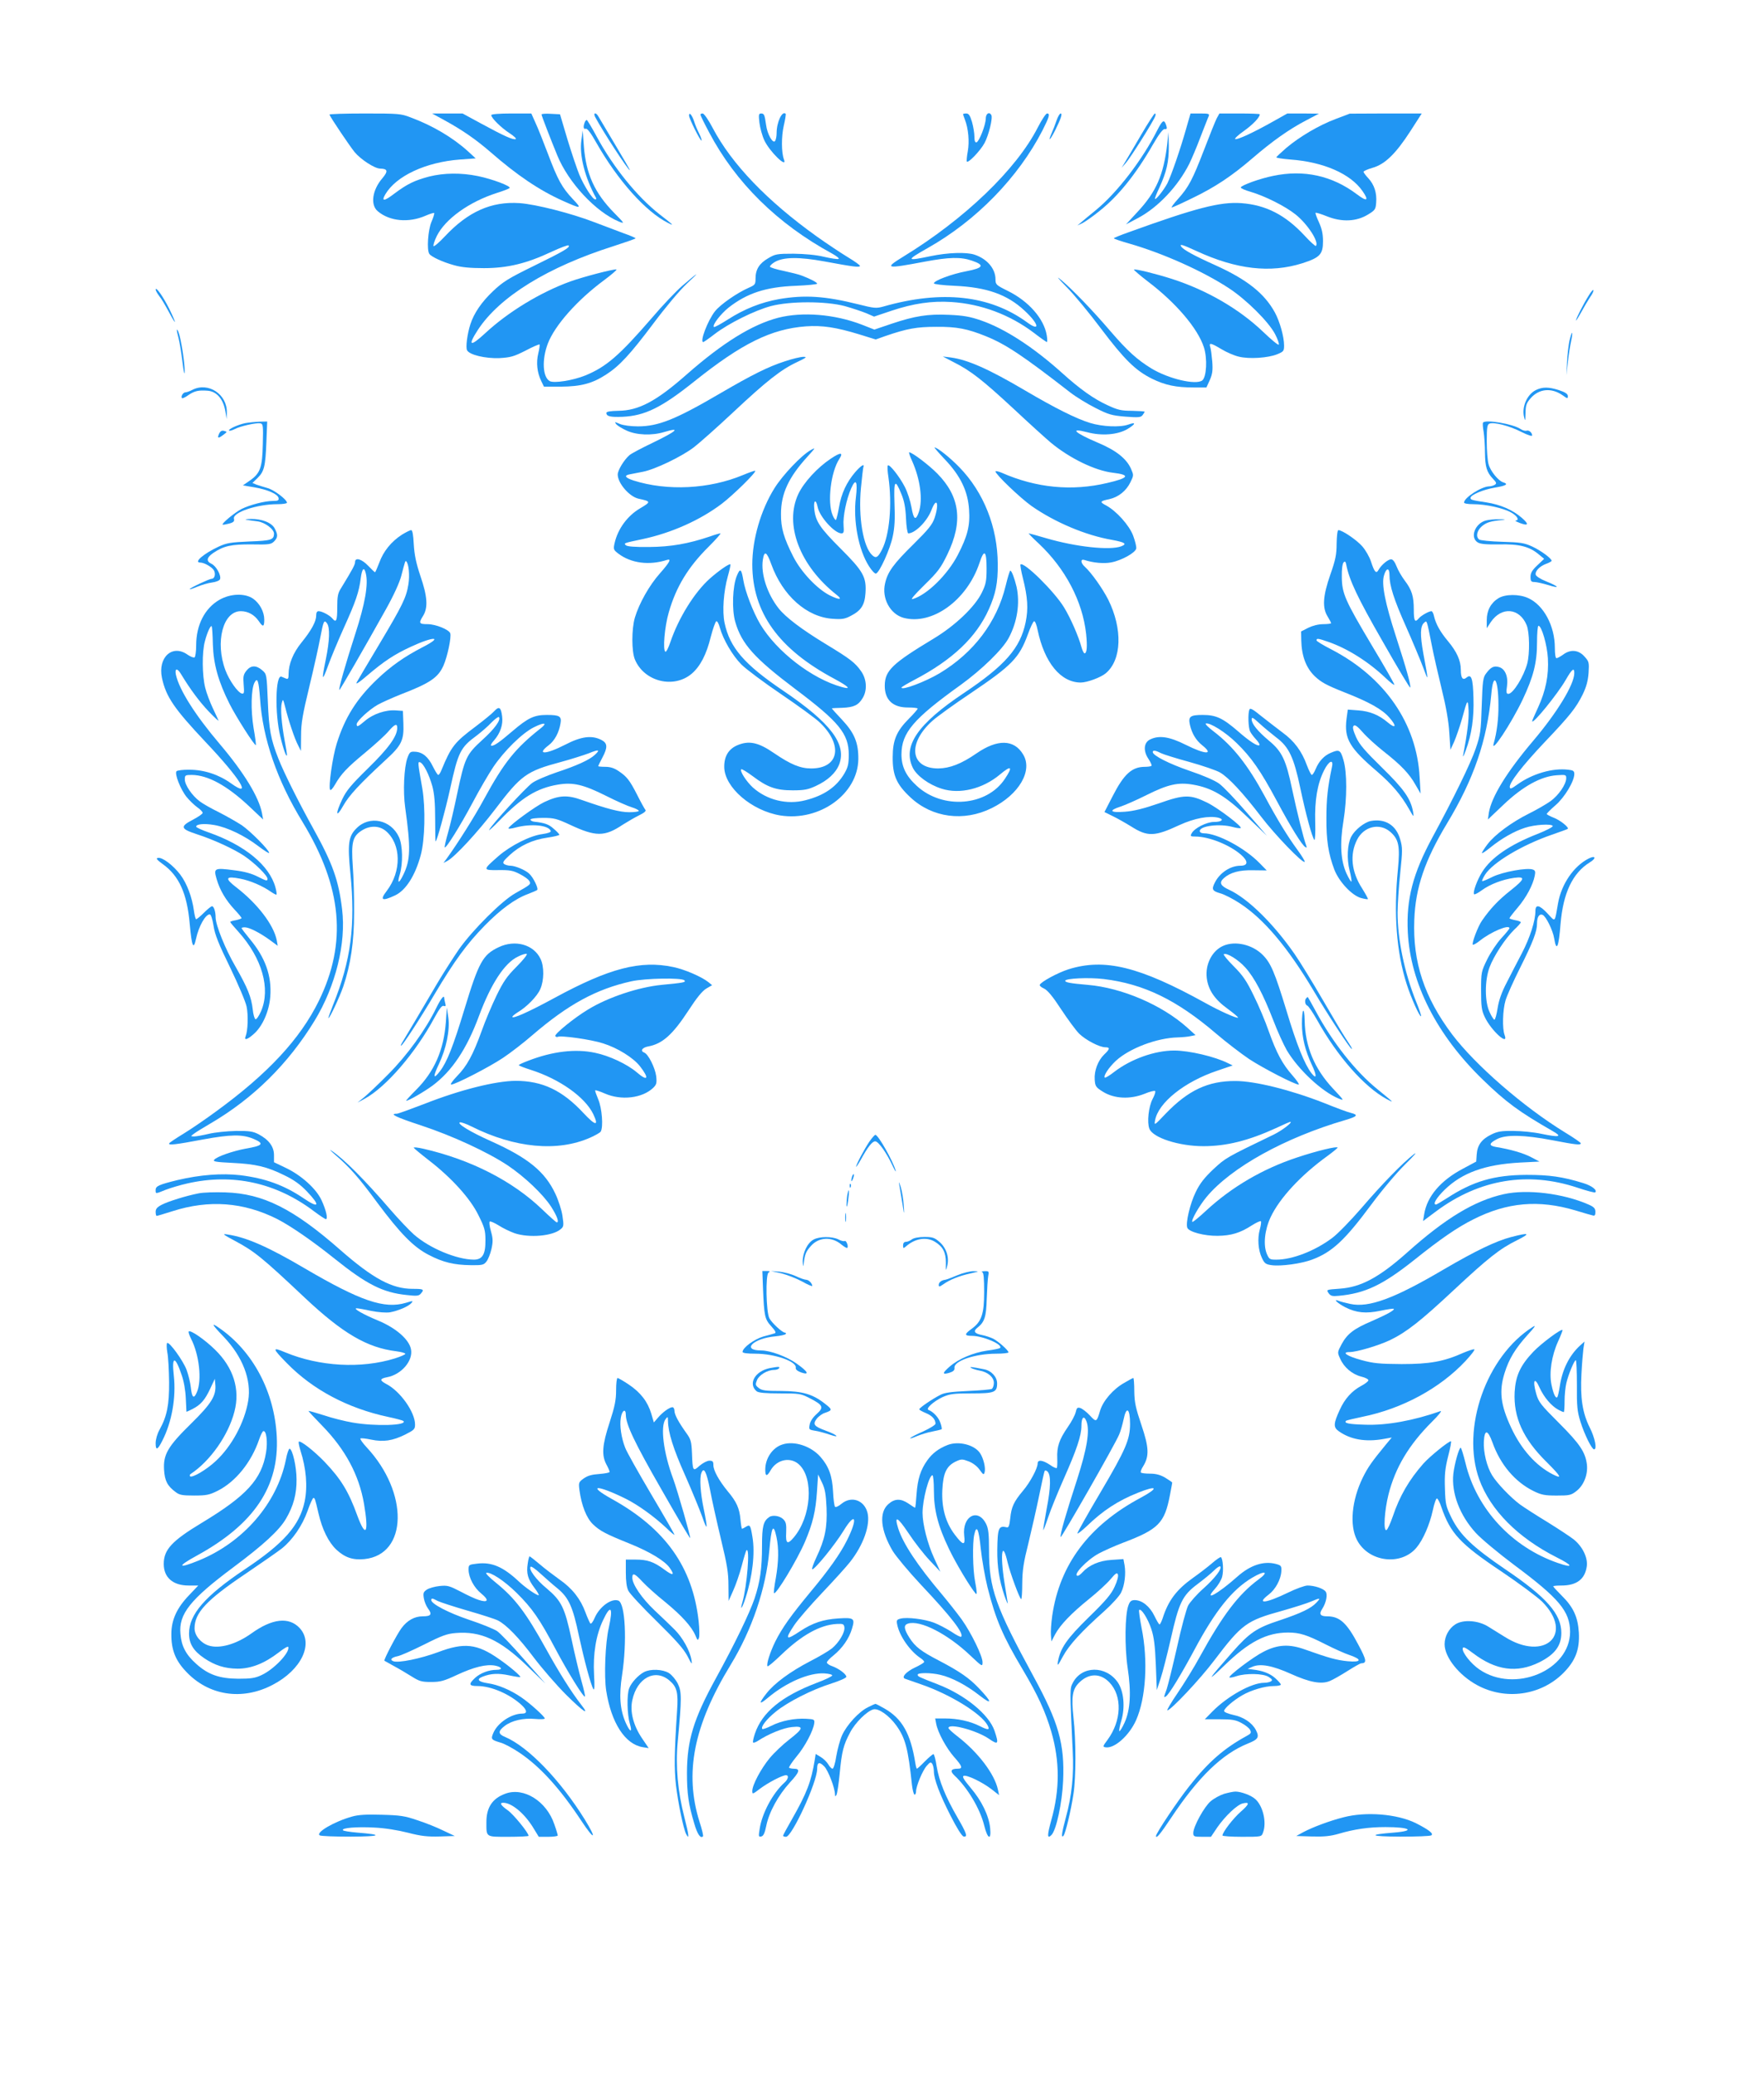 <?xml version="1.0" standalone="no"?>
<!DOCTYPE svg PUBLIC "-//W3C//DTD SVG 20010904//EN"
 "http://www.w3.org/TR/2001/REC-SVG-20010904/DTD/svg10.dtd">
<svg version="1.0" xmlns="http://www.w3.org/2000/svg"
 width="1088pt" height="1280pt" viewBox="0 0 1088 1280"
 preserveAspectRatio="xMidYMid meet">
<g transform="translate(0,1280) scale(0.1,-0.1)"
fill="#2196f3" stroke="none">
<path d="M2032 12093 c9 -22 125 -194 155 -231 37 -45 124 -102 158 -102 47
-1 50 -16 13 -60 -62 -72 -75 -164 -28 -203 73 -62 190 -73 294 -28 27 12 51
19 54 17 2 -3 -5 -28 -17 -55 -21 -50 -30 -172 -13 -197 12 -18 83 -51 153
-70 45 -13 100 -18 184 -18 146 0 264 29 417 101 54 25 101 43 105 39 12 -11
-28 -35 -214 -126 -157 -77 -191 -98 -252 -156 -70 -66 -118 -136 -140 -205
-19 -59 -30 -143 -20 -160 15 -28 112 -51 198 -48 69 4 89 9 162 46 45 24 85
41 87 38 2 -2 -1 -27 -8 -55 -14 -57 -7 -118 18 -170 l17 -35 105 0 c123 1
193 19 279 75 82 53 147 123 292 316 74 99 161 203 206 245 86 80 75 75 -29
-14 -36 -31 -122 -121 -189 -200 -200 -231 -280 -300 -409 -353 -77 -31 -192
-49 -219 -35 -44 24 -50 132 -12 232 43 112 181 268 346 390 47 35 82 65 77
67 -14 4 -200 -44 -284 -74 -185 -67 -384 -188 -526 -320 -93 -86 -109 -78
-44 22 134 204 430 387 837 516 74 24 135 45 135 48 0 3 -33 17 -73 31 -39 15
-121 46 -180 68 -142 55 -362 111 -462 118 -175 12 -319 -53 -462 -206 -34
-36 -65 -63 -69 -59 -3 4 5 32 20 62 52 105 199 211 371 266 39 12 74 26 78
30 12 11 -107 56 -196 74 -102 21 -208 20 -300 -3 -90 -24 -134 -45 -213 -104
-65 -50 -84 -51 -57 -5 67 113 249 198 460 214 l97 7 -49 45 c-93 84 -218 158
-353 208 -59 23 -75 24 -283 24 -121 0 -219 -3 -217 -7z"/>
<path d="M2740 12059 c110 -60 195 -119 284 -196 166 -145 303 -237 448 -302
114 -51 119 -50 62 10 -68 72 -94 120 -154 279 -28 74 -62 160 -77 192 l-26
58 -123 0 c-73 0 -124 -4 -124 -10 0 -18 61 -78 112 -111 28 -18 45 -35 39
-37 -17 -6 -72 19 -212 95 l-116 63 -94 0 -94 0 75 -41z"/>
<path d="M3340 12094 c0 -7 53 -145 97 -252 69 -169 238 -350 381 -409 36 -14
35 -12 -30 54 -121 123 -174 241 -187 413 l-7 95 -8 -59 c-14 -93 22 -234 91
-358 2 -5 0 -8 -6 -8 -16 0 -70 85 -98 153 -14 34 -47 132 -73 217 l-46 155
-57 3 c-31 2 -57 0 -57 -4z"/>
<path d="M3671 12078 c48 -90 203 -328 214 -328 2 0 -39 71 -91 158 -51 86
-98 165 -104 175 -15 26 -33 22 -19 -5z"/>
<path d="M4250 12087 c0 -19 71 -160 77 -154 2 3 -4 22 -15 44 -11 21 -25 55
-31 75 -13 39 -31 60 -31 35z"/>
<path d="M4320 12093 c0 -5 24 -54 54 -110 163 -309 420 -563 758 -747 29 -16
47 -31 40 -33 -7 -3 -47 3 -90 13 -49 12 -118 18 -187 19 -103 0 -113 -2 -157
-28 -55 -32 -78 -69 -78 -125 0 -36 -3 -40 -42 -57 -71 -31 -175 -103 -208
-145 -45 -57 -96 -191 -72 -190 4 1 36 23 72 51 84 64 244 144 345 171 118 31
337 31 455 0 46 -13 106 -33 133 -44 l48 -21 107 36 c135 45 248 62 371 54
183 -12 360 -78 509 -191 40 -31 76 -56 79 -56 3 0 3 19 -1 42 -17 102 -111
210 -241 274 -71 35 -75 39 -75 71 0 65 -51 126 -129 152 -51 17 -165 13 -271
-9 -152 -32 -154 -27 -18 50 301 170 559 436 708 726 42 83 48 104 28 104 -7
0 -33 -39 -57 -86 -132 -259 -451 -565 -828 -796 -122 -75 -112 -78 131 -32
150 28 222 30 291 6 80 -27 71 -45 -34 -65 -91 -17 -201 -58 -201 -75 0 -5 57
-12 128 -15 198 -9 324 -53 431 -153 90 -83 99 -134 14 -71 -229 166 -524 199
-885 96 -43 -12 -56 -11 -155 14 -204 51 -330 59 -488 32 -111 -20 -213 -60
-316 -126 -44 -28 -82 -49 -86 -46 -11 12 41 79 90 119 115 90 231 128 415
135 72 3 132 9 132 13 0 8 -40 29 -95 50 -17 7 -67 19 -112 29 -45 9 -83 21
-84 26 -1 6 13 19 30 29 54 31 150 32 308 3 177 -33 212 -37 217 -28 3 4 -31
28 -74 54 -43 26 -130 84 -192 128 -306 219 -525 447 -642 669 -26 50 -54 90
-62 90 -8 0 -14 -3 -14 -7z"/>
<path d="M4684 12043 c4 -32 17 -80 30 -108 32 -70 145 -179 121 -118 -16 43
-16 141 -1 207 9 38 14 71 12 74 -22 21 -56 -52 -56 -119 0 -19 -4 -40 -9 -48
-13 -21 -49 41 -56 99 -9 63 -12 70 -31 70 -14 0 -16 -8 -10 -57z"/>
<path d="M5940 12096 c0 -3 5 -17 11 -33 22 -56 29 -137 18 -197 -6 -32 -8
-60 -6 -63 10 -10 84 68 109 114 26 48 53 157 42 174 -13 22 -34 8 -34 -23 -1
-40 -40 -140 -57 -146 -9 -2 -13 9 -13 35 0 22 -7 63 -15 91 -12 40 -20 52
-35 52 -11 0 -20 -2 -20 -4z"/>
<path d="M6517 12058 c-8 -24 -22 -60 -31 -80 -25 -58 -10 -45 23 20 35 71 45
102 33 102 -6 0 -17 -19 -25 -42z"/>
<path d="M7038 11968 c-43 -73 -87 -149 -99 -168 l-21 -35 26 30 c28 31 170
256 181 288 4 9 3 17 -2 17 -4 0 -43 -60 -85 -132z"/>
<path d="M7315 12003 c-35 -124 -91 -286 -115 -334 -21 -40 -70 -102 -76 -96
-3 2 10 34 27 70 44 96 59 160 58 257 l-2 85 -8 -75 c-22 -188 -68 -294 -182
-416 l-72 -78 72 38 c125 66 247 195 318 335 14 29 46 103 69 165 24 61 46
119 51 129 6 15 1 17 -53 17 l-59 0 -28 -97z"/>
<path d="M7504 12069 c-9 -18 -44 -105 -78 -194 -71 -184 -95 -230 -161 -303
-26 -29 -43 -52 -38 -52 4 0 60 25 123 56 142 68 246 137 375 248 122 105 225
178 330 233 l80 42 -98 1 -97 0 -89 -50 c-117 -66 -218 -113 -232 -108 -7 2
17 25 53 50 56 40 98 84 98 103 0 3 -56 5 -125 5 l-124 0 -17 -31z"/>
<path d="M8238 12066 c-104 -39 -222 -109 -304 -178 -32 -28 -60 -54 -62 -58
-1 -4 38 -10 87 -14 205 -15 371 -88 445 -195 41 -59 28 -67 -34 -20 -154 116
-328 154 -518 114 -80 -16 -194 -57 -199 -71 -2 -5 25 -17 60 -27 88 -26 213
-88 278 -140 75 -60 147 -172 125 -194 -3 -3 -35 26 -70 64 -119 128 -239 189
-391 200 -130 9 -280 -30 -692 -179 -51 -18 -93 -35 -93 -38 0 -3 44 -18 97
-33 208 -60 453 -170 613 -275 107 -70 246 -208 285 -284 16 -31 26 -60 22
-64 -4 -4 -46 31 -94 77 -148 142 -347 258 -563 328 -103 33 -230 64 -236 58
-2 -2 37 -36 88 -75 171 -130 305 -287 343 -403 23 -70 17 -185 -10 -206 -41
-29 -207 10 -313 74 -88 54 -147 107 -253 230 -111 130 -236 259 -304 316 -33
28 -22 13 33 -43 46 -46 141 -161 212 -256 145 -192 213 -259 315 -310 82 -40
148 -54 257 -54 l79 0 21 46 c16 37 19 60 15 113 -3 36 -8 76 -12 89 -10 30 2
28 69 -12 31 -19 80 -40 107 -46 64 -16 181 -8 237 15 39 16 42 20 42 54 0 53
-26 147 -57 204 -65 118 -172 203 -369 292 -127 57 -197 95 -209 115 -11 17 9
11 96 -29 245 -113 454 -137 651 -75 109 35 128 55 128 136 0 46 -7 77 -25
117 -14 30 -23 56 -21 58 3 3 35 -7 72 -22 91 -36 181 -32 252 12 43 26 47 32
50 73 5 60 -12 111 -48 150 -17 18 -30 36 -30 40 0 5 25 16 56 25 77 22 143
87 233 226 l70 109 -222 0 -222 -1 -87 -33z"/>
<path d="M3606 12044 c-10 -26 -7 -44 7 -38 9 3 32 -27 66 -88 132 -232 304
-424 441 -493 41 -21 36 -15 -52 53 -139 109 -286 291 -388 480 -30 56 -58
102 -61 102 -4 0 -10 -7 -13 -16z"/>
<path d="M7139 11999 c-93 -185 -248 -387 -381 -496 -35 -28 -74 -61 -88 -73
l-25 -21 32 15 c17 9 65 42 105 75 115 91 224 226 330 411 37 64 61 95 72 94
13 -2 15 3 10 20 -13 42 -23 37 -55 -25z"/>
<path d="M960 11014 c0 -6 10 -24 22 -40 13 -15 39 -60 60 -99 48 -90 49 -77
2 20 -37 74 -83 140 -84 119z"/>
<path d="M9799 10977 c-32 -50 -79 -143 -79 -154 0 -4 15 19 33 52 18 33 43
75 55 93 13 18 22 37 20 42 -2 5 -15 -9 -29 -33z"/>
<path d="M4800 10840 c-161 -42 -342 -154 -565 -350 -187 -165 -296 -223 -422
-224 -49 -1 -73 -5 -73 -13 0 -21 24 -27 99 -24 138 6 242 57 443 218 294 235
475 324 689 340 101 7 186 -6 327 -49 l103 -32 62 22 c132 45 190 56 312 56
127 1 192 -12 306 -58 123 -50 227 -119 519 -346 36 -28 106 -71 156 -96 80
-41 101 -47 185 -54 81 -6 95 -5 106 9 7 9 12 18 13 21 0 3 -35 5 -78 6 -66 0
-88 5 -152 35 -83 38 -167 97 -280 199 -177 159 -351 272 -498 323 -69 24
-109 31 -198 35 -132 6 -211 -7 -355 -55 l-106 -36 -79 31 c-167 64 -364 80
-514 42z"/>
<path d="M1091 10765 c-1 -5 4 -28 10 -50 6 -22 17 -87 24 -145 8 -68 13 -89
14 -59 1 51 -23 202 -38 240 -5 13 -10 20 -10 14z"/>
<path d="M9680 10698 c-6 -29 -13 -89 -15 -133 l-4 -80 9 80 c5 44 14 102 20
129 6 27 9 51 6 53 -2 2 -9 -20 -16 -49z"/>
<path d="M4840 10571 c-102 -33 -200 -82 -394 -195 -278 -163 -385 -206 -511
-206 -45 0 -90 6 -112 15 -33 14 -34 14 -22 -2 8 -9 37 -27 64 -39 60 -28 156
-32 231 -9 107 32 79 6 -70 -66 -67 -32 -131 -66 -143 -76 -33 -28 -73 -93
-73 -120 0 -53 71 -136 128 -149 78 -17 78 -19 11 -59 -79 -46 -138 -127 -158
-214 -9 -39 -7 -43 23 -66 78 -59 189 -74 299 -39 30 10 19 -13 -43 -83 -65
-73 -128 -185 -154 -272 -21 -71 -21 -209 0 -259 57 -137 240 -182 351 -87 52
45 90 117 117 227 13 51 29 94 34 96 6 2 16 -16 22 -40 20 -72 78 -172 133
-227 29 -29 139 -111 245 -183 106 -72 215 -151 241 -177 143 -139 115 -281
-56 -281 -67 0 -127 25 -228 94 -100 69 -158 80 -232 47 -51 -24 -77 -68 -76
-133 2 -125 169 -269 346 -298 242 -38 478 132 481 347 1 102 -24 162 -101
244 -36 38 -64 69 -62 70 2 1 31 2 64 3 71 3 99 16 125 59 30 48 26 115 -7
164 -38 55 -66 77 -221 171 -148 90 -247 165 -290 220 -70 89 -110 212 -97
299 9 59 24 51 52 -27 70 -194 219 -327 380 -337 57 -4 75 -1 112 19 62 32 84
66 89 138 7 100 -13 136 -153 276 -129 129 -156 169 -163 248 -5 52 11 59 21
9 12 -61 105 -163 147 -163 14 0 16 8 13 48 -5 53 17 162 47 230 29 66 41 43
29 -56 -18 -144 16 -324 81 -425 17 -27 36 -47 43 -45 22 7 87 151 103 228 12
55 15 109 11 203 -5 145 3 157 42 61 18 -43 26 -84 29 -151 2 -51 9 -93 14
-93 42 0 117 75 143 144 33 85 49 41 19 -50 -14 -40 -38 -70 -129 -160 -124
-122 -160 -171 -176 -242 -22 -92 31 -190 114 -213 176 -47 391 108 468 338
29 89 44 78 44 -33 0 -78 -4 -97 -29 -149 -42 -87 -164 -204 -299 -285 -252
-152 -299 -196 -300 -288 -1 -89 50 -137 145 -136 32 0 58 -3 58 -7 0 -4 -24
-32 -53 -61 -77 -77 -101 -133 -101 -238 -1 -113 24 -169 110 -249 134 -125
328 -151 500 -66 169 83 256 232 194 332 -56 93 -158 95 -287 6 -94 -65 -165
-92 -236 -93 -173 0 -192 154 -36 294 29 26 133 101 233 168 258 174 302 219
356 366 15 42 32 78 38 80 6 2 16 -23 22 -55 42 -200 142 -323 266 -323 39 0
123 31 154 57 99 83 105 274 15 455 -36 70 -104 166 -144 202 -26 23 -28 50
-3 42 55 -18 122 -24 166 -15 64 12 150 60 154 86 2 11 -7 46 -19 79 -24 64
-104 153 -168 187 -40 21 -37 26 21 38 57 13 104 51 130 104 21 43 21 44 3 85
-28 62 -93 113 -203 159 -146 62 -178 94 -67 65 90 -24 188 -16 248 19 53 32
56 46 6 28 -51 -18 -160 -13 -235 10 -86 26 -219 93 -399 199 -227 134 -356
191 -461 205 l-49 6 67 -35 c106 -53 179 -111 368 -286 96 -90 201 -185 232
-211 116 -96 272 -172 382 -185 110 -13 100 -32 -34 -63 -219 -52 -438 -31
-652 63 -21 9 -38 12 -38 8 0 -18 152 -163 222 -213 143 -100 333 -181 496
-209 81 -15 96 -25 57 -40 -69 -26 -277 -4 -462 50 -57 17 -105 30 -108 30 -3
0 24 -28 61 -62 165 -155 271 -357 293 -558 8 -77 5 -120 -10 -120 -4 0 -13
17 -19 39 -17 64 -67 179 -107 244 -59 98 -249 285 -269 265 -2 -3 4 -41 15
-84 30 -120 34 -189 17 -272 -33 -160 -127 -267 -381 -437 -286 -191 -379
-327 -315 -461 25 -50 99 -104 178 -129 112 -36 254 -1 360 88 70 59 81 49 30
-27 -111 -169 -383 -191 -543 -44 -67 61 -95 119 -95 195 1 133 72 218 365
428 131 95 260 220 297 291 52 97 70 213 48 314 -13 54 -30 100 -39 100 -3 0
-16 -42 -28 -92 -54 -225 -197 -414 -408 -541 -87 -52 -235 -108 -235 -88 0 3
35 24 77 46 237 124 384 263 462 437 42 94 56 162 55 278 -1 227 -86 443 -237
598 -57 59 -136 122 -153 122 -3 0 25 -33 64 -74 97 -102 142 -197 149 -310 7
-99 -10 -164 -70 -280 -63 -121 -189 -245 -277 -271 -17 -6 5 21 71 86 84 82
102 106 142 189 98 202 78 357 -62 499 -51 52 -155 131 -173 131 -4 0 4 -24
17 -52 51 -113 68 -241 42 -317 -19 -55 -32 -47 -45 29 -7 39 -25 96 -42 128
-32 62 -94 141 -104 131 -4 -3 -2 -37 4 -75 23 -164 7 -352 -40 -444 -25 -49
-37 -56 -60 -35 -56 51 -87 235 -70 414 6 64 13 122 15 129 9 25 -14 11 -50
-30 -53 -62 -86 -132 -100 -216 -7 -40 -16 -76 -19 -79 -3 -3 -13 10 -21 30
-33 79 -11 264 41 345 28 43 9 44 -53 2 -81 -54 -165 -145 -199 -217 -88 -187
8 -442 236 -622 40 -31 18 -33 -41 -4 -78 39 -177 143 -226 239 -58 114 -77
177 -76 264 0 125 47 226 164 354 50 55 51 58 20 40 -58 -32 -174 -155 -224
-235 -85 -136 -137 -317 -137 -471 1 -297 163 -522 506 -705 89 -48 108 -68
47 -51 -184 50 -403 219 -504 388 -44 74 -93 202 -104 270 -12 72 -20 78 -40
29 -27 -64 -32 -210 -10 -285 39 -136 118 -224 370 -414 270 -203 330 -276
330 -405 0 -58 -5 -78 -27 -116 -49 -83 -125 -136 -240 -165 -114 -30 -238 1
-325 79 -40 37 -82 102 -71 112 3 3 35 -16 71 -43 90 -68 143 -87 247 -87 71
0 94 5 140 26 76 35 125 81 146 134 47 125 -52 256 -346 455 -240 162 -329
266 -361 418 -15 72 -6 194 20 287 11 38 18 72 16 74 -7 6 -73 -40 -127 -88
-94 -84 -192 -241 -243 -391 -12 -36 -26 -63 -31 -60 -17 10 -5 154 21 243 45
157 119 279 246 405 45 45 78 82 72 82 -5 0 -34 -8 -64 -19 -133 -45 -241 -64
-376 -65 -87 -1 -136 3 -143 11 -14 13 -13 13 105 38 177 38 352 116 486 217
71 54 215 195 207 204 -3 2 -36 -10 -75 -26 -208 -87 -467 -100 -675 -34 -52
17 -61 31 -25 38 12 2 49 10 82 16 74 14 241 94 316 152 31 24 139 119 239
213 209 196 297 265 395 311 59 28 65 33 40 33 -16 0 -68 -12 -115 -28z"/>
<path d="M1186 10395 c-15 -8 -35 -15 -42 -15 -15 0 -31 -27 -21 -36 2 -3 22
6 42 21 36 24 61 29 115 25 56 -4 97 -51 110 -127 l8 -48 1 40 c3 113 -115
191 -213 140z"/>
<path d="M9473 10394 c-54 -27 -88 -103 -73 -166 7 -29 8 -26 9 24 1 49 6 62
32 92 52 59 129 66 198 17 29 -21 31 -21 31 -4 0 13 -15 23 -53 36 -66 21
-102 21 -144 1z"/>
<path d="M1513 10190 c-45 -9 -108 -38 -100 -46 3 -3 18 1 34 9 36 19 133 40
158 36 18 -4 19 -12 16 -129 -3 -145 -16 -180 -81 -225 l-42 -29 71 -12 c82
-14 145 -42 149 -66 3 -15 -4 -18 -35 -18 -50 0 -142 -24 -194 -50 -39 -20
-123 -89 -116 -96 2 -2 19 1 39 6 29 8 35 14 31 30 -10 39 142 90 268 90 33 0
59 4 59 9 0 19 -81 81 -122 91 -24 7 -54 16 -67 21 l-24 10 31 30 c42 41 49
72 55 222 l5 127 -47 -1 c-25 -1 -65 -5 -88 -9z"/>
<path d="M9147 10193 c-3 -5 -1 -30 4 -58 4 -27 8 -85 8 -127 1 -88 11 -121
49 -161 22 -23 24 -29 12 -37 -8 -5 -24 -10 -35 -10 -48 -1 -155 -70 -155
-100 0 -6 24 -10 58 -10 76 0 184 -24 232 -51 39 -22 53 -48 28 -50 -7 0 5 -7
26 -15 54 -20 58 -8 12 32 -56 49 -133 82 -218 95 -92 14 -98 16 -98 28 0 18
77 51 149 63 72 12 87 22 52 33 -30 9 -79 70 -90 112 -6 21 -11 84 -11 141 0
87 3 104 17 109 27 11 124 -14 196 -51 40 -20 67 -29 67 -22 0 18 -21 35 -35
29 -8 -2 -24 2 -37 11 -49 32 -218 60 -231 39z"/>
<path d="M1351 10124 c-13 -29 -4 -30 28 -5 23 17 23 18 3 23 -14 4 -23 -1
-31 -18z"/>
<path d="M1520 9594 c14 -3 45 -7 69 -10 45 -6 101 -48 101 -76 -1 -38 -17
-43 -152 -48 -116 -5 -140 -9 -190 -32 -92 -43 -156 -98 -113 -98 25 0 73 -28
85 -49 11 -22 4 -51 -14 -51 -14 0 -136 -57 -136 -64 0 -3 21 4 47 15 26 11
67 23 91 26 24 3 46 12 49 20 9 23 -24 82 -52 95 -35 16 -31 39 10 67 65 44
112 54 238 53 105 -2 119 0 137 18 24 24 25 41 5 79 -18 37 -80 61 -148 60
-28 -1 -41 -3 -27 -5z"/>
<path d="M9163 9589 c-66 -19 -97 -103 -50 -134 17 -11 49 -14 132 -13 125 3
188 -13 245 -61 l34 -28 -42 -40 c-32 -30 -42 -47 -42 -71 0 -27 4 -32 24 -32
13 0 52 -9 86 -19 76 -24 66 -9 -16 24 -33 13 -60 31 -62 40 -5 22 24 52 64
67 19 7 34 15 34 19 0 14 -66 63 -120 88 -48 22 -72 26 -185 29 -71 2 -136 9
-142 14 -22 18 -14 55 17 82 29 24 54 32 130 39 21 2 12 4 -20 4 -30 1 -69 -3
-87 -8z"/>
<path d="M2479 9502 c-65 -42 -114 -102 -139 -171 -13 -34 -25 -61 -27 -61 -2
0 -21 18 -42 40 -40 42 -81 54 -81 23 0 -16 -15 -44 -87 -162 -19 -29 -23 -51
-23 -118 0 -83 -6 -97 -31 -67 -16 19 -63 44 -84 44 -10 0 -15 -9 -15 -28 0
-36 -30 -91 -91 -166 -51 -63 -79 -132 -79 -194 0 -26 -3 -33 -15 -28 -8 3
-21 9 -29 12 -37 15 -42 -227 -7 -369 19 -81 40 -137 41 -112 0 6 -6 44 -14
85 -20 109 -27 201 -18 234 7 27 8 25 21 -25 19 -79 59 -199 80 -237 l17 -34
1 94 c0 77 9 129 51 303 28 116 58 251 67 300 20 106 24 114 42 90 19 -27 16
-107 -7 -220 -28 -135 -24 -145 14 -40 18 50 62 155 98 235 72 159 93 220 103
304 8 60 21 72 31 30 17 -67 -4 -187 -65 -375 -59 -182 -104 -340 -98 -345 3
-3 149 250 288 499 48 86 83 163 94 205 24 92 25 96 31 89 15 -15 22 -85 13
-141 -13 -82 -36 -129 -181 -372 -69 -115 -131 -220 -138 -233 -8 -16 15 -1
66 43 101 86 165 129 267 176 144 67 205 65 74 -2 -114 -59 -196 -117 -281
-198 -126 -120 -199 -236 -249 -396 -26 -82 -52 -267 -41 -286 4 -5 17 9 30
32 38 66 72 103 187 198 59 49 124 108 143 131 39 45 54 51 54 21 0 -52 -55
-127 -181 -250 -104 -102 -133 -137 -158 -190 -44 -92 -39 -120 6 -40 36 64
100 133 260 281 100 91 115 122 111 227 l-3 77 -43 3 c-62 5 -141 -22 -189
-63 -45 -38 -53 -42 -53 -22 0 19 77 90 130 120 25 14 88 42 140 63 182 70
232 104 265 178 25 56 50 177 42 200 -9 23 -90 56 -140 56 -53 0 -56 6 -27 52
31 51 26 120 -17 245 -27 81 -37 130 -41 196 -3 58 -8 87 -16 87 -7 0 -32 -13
-57 -28z"/>
<path d="M8244 9447 c0 -68 -7 -101 -39 -192 -46 -132 -50 -203 -17 -257 12
-20 22 -38 22 -42 0 -3 -22 -6 -48 -6 -30 0 -65 -9 -92 -22 l-45 -23 1 -55 c2
-95 29 -169 83 -221 39 -37 71 -55 182 -99 153 -60 234 -105 278 -156 48 -54
41 -73 -11 -29 -53 45 -110 68 -179 73 l-66 5 -8 -58 c-15 -122 18 -178 190
-325 91 -79 146 -143 196 -231 29 -51 30 -52 25 -19 -14 82 -56 142 -192 275
-106 104 -139 142 -160 188 -19 44 -23 62 -15 70 8 8 23 -2 57 -41 25 -29 83
-81 127 -116 107 -84 159 -138 197 -206 l32 -55 -6 100 c-17 332 -215 618
-544 789 -51 26 -92 51 -92 56 0 14 9 13 75 -10 115 -40 243 -120 348 -219 31
-30 57 -50 57 -44 0 5 -61 113 -137 239 -168 282 -186 323 -187 426 -1 47 4
81 11 89 9 9 13 5 17 -17 19 -94 68 -199 223 -469 92 -162 169 -291 171 -286
5 14 -23 114 -89 318 -66 204 -89 320 -73 373 14 49 34 50 34 3 0 -65 27 -150
102 -318 39 -88 86 -200 105 -250 35 -95 35 -94 2 83 -21 117 -20 171 6 192
16 13 14 21 46 -140 11 -58 39 -179 61 -270 27 -109 43 -200 47 -270 l7 -105
23 50 c12 28 34 91 48 140 34 125 37 129 41 52 2 -57 -7 -136 -34 -277 -2 -14
5 0 16 30 37 99 52 203 48 325 -3 120 -13 150 -42 126 -24 -20 -36 -4 -36 47
0 58 -25 112 -79 177 -48 57 -75 106 -86 153 -3 17 -11 32 -16 32 -16 0 -64
-27 -78 -44 -24 -29 -31 -17 -31 53 0 83 -12 122 -56 180 -18 24 -41 63 -50
87 -11 28 -23 44 -34 44 -19 0 -61 -35 -78 -66 -14 -25 -25 -13 -46 52 -9 28
-33 70 -53 93 -32 38 -124 101 -148 101 -6 0 -10 -35 -11 -83z"/>
<path d="M1353 9100 c-90 -52 -143 -155 -143 -280 0 -38 -5 -72 -10 -75 -6 -3
-24 4 -42 16 -94 68 -186 -15 -159 -143 25 -116 75 -189 268 -394 217 -229
292 -352 158 -256 -75 54 -166 84 -256 84 -39 1 -75 -4 -80 -9 -14 -14 24
-112 62 -159 17 -21 46 -49 65 -63 19 -13 34 -29 34 -35 0 -6 -26 -24 -58 -41
-83 -43 -80 -57 20 -90 103 -33 231 -92 295 -135 66 -45 143 -121 143 -141 0
-15 -8 -13 -57 12 -41 21 -84 33 -149 41 -123 16 -127 13 -108 -54 20 -69 57
-131 111 -189 24 -25 43 -49 43 -52 0 -3 -16 -9 -35 -13 -19 -3 -35 -8 -35
-11 0 -3 23 -30 51 -61 146 -163 199 -351 139 -490 -13 -29 -28 -51 -34 -49
-6 2 -14 29 -17 60 -9 78 -31 132 -106 264 -64 110 -122 255 -123 303 0 37
-11 70 -22 70 -6 0 -28 -18 -50 -40 -22 -22 -44 -40 -48 -40 -4 0 -10 24 -14
53 -11 82 -43 168 -84 222 -43 57 -111 109 -138 103 -14 -2 -7 -11 31 -39 99
-71 149 -181 165 -366 13 -141 23 -167 39 -94 17 78 58 151 85 151 7 0 17 -31
23 -70 8 -54 31 -112 102 -257 50 -104 96 -212 102 -242 11 -53 8 -148 -6
-183 -11 -27 10 -22 49 13 55 47 96 141 103 231 10 128 -30 241 -127 357 -27
33 -50 63 -50 66 0 3 9 5 20 5 27 0 92 -33 154 -78 l49 -36 -6 34 c-19 96
-120 227 -250 327 -73 56 -66 71 25 53 62 -12 137 -44 191 -82 16 -11 30 -18
32 -16 3 2 0 22 -6 44 -37 136 -187 260 -411 339 -43 15 -78 31 -78 36 0 16
50 21 112 10 80 -14 186 -65 271 -130 37 -28 67 -47 67 -42 0 18 -114 133
-169 171 -31 20 -94 56 -141 80 -47 23 -100 53 -118 67 -47 35 -92 101 -92
135 0 26 2 28 43 28 99 -1 216 -65 350 -190 l90 -85 -7 39 c-19 99 -110 249
-260 426 -152 179 -250 334 -271 428 -8 40 8 43 31 5 56 -93 114 -171 171
-231 35 -37 63 -62 61 -57 -2 6 -18 40 -35 76 -17 36 -39 93 -47 126 -19 74
-21 220 -2 288 14 54 35 100 42 92 2 -2 6 -53 7 -113 4 -122 34 -229 103 -366
39 -78 155 -260 162 -254 2 2 -4 50 -14 106 -18 111 -15 240 6 280 18 34 26
11 34 -99 16 -246 105 -505 262 -761 245 -403 276 -746 100 -1105 -115 -234
-314 -448 -631 -679 -65 -48 -157 -111 -203 -139 -46 -28 -85 -54 -88 -59 -9
-14 37 -9 206 23 174 32 245 33 314 4 68 -29 58 -42 -48 -60 -80 -15 -179 -49
-195 -69 -9 -11 12 -14 111 -19 145 -7 214 -23 323 -77 58 -28 97 -56 138 -99
85 -89 76 -108 -21 -42 -120 81 -236 123 -390 142 -113 13 -247 3 -387 -30
-114 -28 -135 -37 -135 -61 0 -25 -2 -25 62 1 29 11 88 29 133 39 280 64 548
5 781 -171 36 -27 69 -49 74 -49 14 0 1 58 -27 117 -32 70 -124 153 -218 198
l-75 36 0 44 c0 52 -31 94 -94 128 -35 18 -56 22 -141 21 -55 -1 -131 -9 -168
-18 -38 -9 -78 -16 -90 -16 -22 1 -22 1 -2 16 11 9 57 37 103 64 265 155 481
369 643 635 129 212 195 478 169 686 -21 178 -58 282 -176 495 -92 166 -184
350 -217 435 -47 119 -58 178 -65 353 -7 168 -7 168 -35 192 -37 32 -70 31
-97 -3 -19 -24 -21 -37 -17 -86 4 -50 3 -58 -11 -55 -24 5 -78 80 -102 145
-64 172 -15 363 95 363 45 0 84 -22 111 -61 26 -39 34 -37 34 9 0 48 -28 101
-70 130 -51 34 -139 31 -207 -8z"/>
<path d="M9242 9110 c-47 -29 -72 -76 -72 -135 l0 -50 25 38 c66 97 177 88
221 -19 18 -43 20 -174 4 -236 -22 -82 -88 -188 -117 -188 -12 0 -14 9 -8 49
8 60 -13 108 -52 117 -30 8 -49 -2 -77 -40 -19 -24 -22 -47 -27 -199 -5 -158
-8 -179 -37 -264 -30 -89 -137 -308 -267 -548 -121 -224 -162 -382 -152 -585
16 -315 179 -635 463 -910 143 -139 225 -199 429 -316 64 -36 44 -41 -67 -18
-46 10 -123 18 -173 18 -75 1 -98 -3 -137 -22 -59 -29 -86 -65 -90 -123 l-3
-44 -84 -45 c-136 -72 -220 -171 -237 -280 l-7 -42 83 62 c265 196 563 246
869 144 57 -19 106 -32 110 -29 14 14 -21 41 -73 57 -129 40 -210 51 -351 51
-199 -1 -330 -39 -491 -144 -33 -21 -63 -39 -67 -39 -22 0 1 40 53 91 108 105
248 156 465 168 l120 6 -51 27 c-49 26 -130 49 -217 63 -47 8 -44 23 9 50 55
27 164 25 337 -8 146 -28 177 -32 177 -19 0 4 -43 34 -96 66 -258 158 -555
417 -698 606 -171 228 -243 445 -233 705 7 199 65 369 202 596 165 273 247
512 273 797 12 143 44 96 44 -68 1 -83 -10 -169 -29 -235 -21 -73 108 122 178
269 67 142 89 228 89 353 0 57 4 103 9 103 19 0 53 -116 58 -200 6 -106 -13
-200 -61 -305 -20 -43 -36 -80 -36 -83 0 -26 157 167 207 254 39 68 53 79 53
42 -1 -71 -105 -242 -254 -418 -163 -192 -257 -346 -273 -443 l-6 -42 98 93
c118 112 229 173 326 180 56 4 59 3 59 -18 0 -38 -47 -106 -97 -142 -27 -19
-87 -54 -134 -77 -106 -53 -209 -129 -254 -188 -19 -25 -35 -50 -35 -55 0 -4
24 11 53 35 67 54 146 100 213 121 60 20 165 26 171 11 2 -6 -41 -28 -94 -49
-171 -67 -285 -145 -341 -234 -31 -49 -60 -128 -50 -138 4 -3 25 8 48 25 51
37 127 66 198 76 73 10 68 -7 -23 -79 -71 -56 -123 -110 -174 -184 -25 -35
-65 -141 -57 -149 3 -3 23 8 44 25 69 55 182 102 182 76 0 -3 -22 -31 -50 -61
-27 -29 -66 -88 -87 -130 -37 -76 -38 -79 -38 -192 0 -98 3 -123 22 -163 38
-83 151 -186 123 -112 -15 39 -12 154 6 214 9 30 49 119 89 199 80 160 105
225 105 274 0 40 13 62 34 54 21 -8 64 -96 72 -146 14 -86 28 -54 39 89 16
191 74 315 181 381 42 25 35 45 -8 23 -92 -47 -167 -157 -188 -274 -22 -125
-15 -118 -64 -66 -51 55 -76 60 -76 16 0 -59 -33 -163 -83 -259 -28 -53 -70
-135 -94 -182 -31 -59 -48 -108 -56 -157 -6 -40 -15 -72 -20 -72 -4 0 -18 21
-30 48 -30 65 -30 193 0 275 26 70 97 178 152 232 23 21 41 42 41 46 0 4 -16
10 -35 13 -19 4 -35 9 -35 12 0 3 23 33 52 67 53 63 93 139 104 195 5 25 3 33
-11 38 -34 14 -187 -14 -250 -45 -33 -17 -61 -28 -63 -26 -3 2 5 20 17 39 47
75 227 183 412 247 52 18 96 34 98 36 11 8 -46 54 -86 69 -23 9 -43 20 -43 23
0 4 24 28 54 54 56 48 116 148 116 193 0 18 -7 23 -37 26 -96 12 -221 -24
-314 -91 -36 -26 -45 -30 -47 -17 -5 26 76 131 213 276 159 167 195 213 236
295 23 47 33 84 37 133 4 66 3 71 -25 102 -37 42 -87 46 -132 12 -17 -12 -35
-22 -41 -22 -6 0 -10 26 -10 64 0 135 -69 264 -165 307 -55 25 -140 25 -183
-1z"/>
<path d="M3049 8414 c-13 -15 -65 -57 -115 -95 -131 -98 -151 -123 -212 -271
-6 -16 -15 -28 -19 -28 -5 1 -19 24 -33 52 -29 60 -64 89 -110 91 -29 2 -34
-2 -47 -38 -21 -58 -28 -206 -14 -305 35 -250 33 -325 -11 -415 -28 -58 -40
-58 -22 2 20 67 18 179 -5 229 -49 108 -182 136 -262 55 -50 -49 -56 -96 -38
-276 32 -323 4 -538 -106 -812 -18 -46 -32 -83 -29 -83 8 0 68 128 91 194 46
136 67 277 67 456 1 91 -3 219 -8 286 -10 146 -2 183 52 219 51 34 110 34 152
-1 95 -81 98 -248 5 -370 -44 -57 -29 -65 52 -27 66 31 124 122 158 248 26 95
30 291 10 410 -29 164 -29 168 -14 163 21 -7 56 -76 76 -149 12 -46 17 -102
17 -201 0 -76 1 -138 3 -138 7 0 58 183 89 323 50 229 64 256 163 329 29 22
71 58 92 81 22 22 42 37 46 34 15 -16 -26 -73 -103 -142 -98 -90 -107 -109
-154 -330 -17 -83 -42 -190 -56 -239 -14 -48 -23 -90 -21 -93 8 -8 96 133 172
276 41 78 99 177 127 219 68 101 179 210 251 246 62 31 86 29 45 -4 -159 -125
-229 -212 -353 -440 -57 -106 -165 -277 -232 -369 l-18 -24 25 13 c46 25 185
175 294 318 160 211 193 235 406 292 63 17 141 42 173 54 61 25 71 22 35 -11
-34 -31 -111 -66 -235 -107 -61 -21 -130 -50 -151 -66 -40 -29 -250 -257 -265
-289 -4 -9 25 18 65 59 136 141 229 198 358 220 95 16 158 1 300 -70 63 -32
134 -63 158 -70 23 -7 42 -17 42 -22 0 -4 -26 -8 -59 -8 -58 0 -137 21 -291
75 -91 33 -143 30 -234 -13 -54 -26 -204 -135 -220 -160 -3 -6 18 -4 46 4 95
25 203 14 215 -22 2 -7 -17 -14 -52 -19 -73 -9 -195 -70 -271 -136 -98 -86
-98 -87 0 -86 70 1 91 -3 131 -24 26 -13 53 -32 59 -42 13 -21 10 -23 -86 -77
-81 -45 -261 -224 -347 -345 -34 -50 -94 -143 -132 -207 -78 -133 -210 -356
-222 -375 -4 -7 -6 -13 -3 -13 9 0 119 169 208 320 120 202 198 309 308 421
99 101 188 166 268 195 26 10 51 21 55 24 10 9 -24 79 -50 102 -24 22 -86 48
-115 48 -13 0 -30 5 -38 10 -12 9 -7 18 33 55 64 59 141 95 232 108 41 6 75
14 75 18 0 4 -16 21 -35 37 -31 28 -54 36 -123 44 -12 2 -21 8 -20 13 2 6 37
10 78 10 67 0 85 -5 165 -42 160 -75 214 -75 326 0 30 19 75 45 101 58 31 15
44 26 39 33 -5 6 -28 47 -50 91 -48 94 -65 115 -116 149 -26 18 -51 26 -81 26
-24 0 -44 2 -44 4 0 3 11 26 25 52 34 64 33 90 -6 110 -59 30 -124 22 -224
-30 -119 -61 -180 -63 -101 -3 37 28 64 79 73 134 8 45 -5 53 -85 53 -77 0
-115 -18 -209 -98 -82 -70 -113 -92 -131 -92 -9 0 -3 13 16 34 38 44 56 97 49
148 -7 56 -19 63 -48 32z"/>
<path d="M7706 8423 c-10 -25 -7 -113 5 -136 6 -12 23 -34 37 -49 14 -15 23
-30 20 -34 -10 -10 -60 22 -133 86 -94 81 -135 100 -217 100 -77 0 -90 -10
-79 -60 12 -54 38 -97 76 -127 75 -60 20 -58 -102 3 -100 50 -163 60 -219 33
-40 -19 -44 -71 -10 -121 13 -20 22 -39 18 -42 -3 -3 -21 -6 -40 -6 -81 0
-130 -45 -200 -182 l-50 -97 51 -25 c29 -14 80 -43 114 -64 101 -64 144 -63
298 9 92 42 182 59 240 45 38 -10 21 -26 -27 -26 -46 0 -121 -38 -138 -70 -10
-18 -7 -20 23 -20 83 0 211 -51 281 -112 46 -40 45 -68 -3 -68 -61 0 -126 -42
-157 -102 -23 -44 -17 -54 32 -68 26 -7 80 -35 121 -62 150 -98 297 -273 458
-544 87 -147 223 -354 232 -354 5 0 -2 12 -37 65 -15 22 -78 128 -140 235 -62
107 -141 236 -175 285 -132 190 -290 344 -405 397 -53 24 -62 44 -32 71 39 35
95 51 181 49 l84 -1 -44 45 c-92 94 -260 184 -345 184 -14 0 -24 6 -24 14 0
32 124 47 203 25 21 -6 43 -9 49 -7 16 6 -139 124 -206 157 -104 51 -142 51
-297 -4 -96 -33 -156 -48 -211 -52 -92 -7 -103 7 -26 32 28 9 100 41 160 71
132 66 195 80 287 64 116 -20 201 -70 335 -200 l120 -115 -125 144 c-68 79
-144 159 -169 177 -27 20 -99 51 -182 79 -128 44 -228 95 -228 116 0 13 17 11
49 -6 16 -8 96 -33 177 -55 82 -23 167 -52 189 -65 53 -31 140 -124 253 -272
86 -113 258 -291 269 -279 3 3 -17 36 -44 73 -62 85 -123 184 -203 333 -103
190 -193 305 -314 398 -33 25 -55 47 -49 49 24 8 122 -53 190 -120 90 -87 149
-172 248 -357 83 -156 155 -273 176 -285 9 -6 10 -3 5 11 -15 39 -56 203 -86
344 -38 182 -62 234 -143 301 -70 59 -107 104 -107 132 0 16 9 11 48 -25 26
-24 73 -63 104 -87 78 -58 108 -122 148 -312 33 -157 73 -306 87 -320 4 -4 7
45 5 109 -4 134 13 237 54 319 30 61 61 74 49 21 -26 -122 -34 -199 -34 -313
-1 -137 12 -221 49 -319 29 -75 108 -159 164 -175 22 -6 41 -9 43 -7 2 2 -14
31 -35 65 -67 103 -78 210 -32 301 42 83 139 106 205 49 52 -46 61 -86 47
-232 -27 -273 -9 -510 54 -707 26 -82 81 -206 89 -198 2 2 -11 42 -30 88 -73
182 -115 385 -115 551 0 46 7 154 16 240 15 144 15 161 0 212 -25 88 -93 129
-181 113 -40 -8 -99 -55 -121 -97 -24 -47 -28 -137 -10 -208 9 -35 14 -66 11
-69 -2 -3 -16 20 -30 50 -36 79 -42 183 -19 323 23 141 23 301 0 378 -18 62
-26 66 -79 43 -40 -17 -72 -51 -92 -99 -8 -20 -19 -37 -24 -37 -4 0 -18 27
-30 59 -32 88 -78 150 -151 203 -36 27 -95 73 -132 102 -51 42 -68 51 -72 39z"/>
<path d="M3075 6957 c-97 -46 -122 -91 -211 -384 -69 -227 -107 -324 -150
-380 -42 -55 -45 -37 -8 41 47 99 70 212 59 291 l-9 60 -6 -90 c-13 -172 -71
-305 -183 -417 -37 -37 -65 -68 -62 -68 15 0 107 53 162 93 120 89 212 226
288 432 73 196 157 325 239 364 25 13 50 20 55 17 5 -4 -23 -39 -63 -79 -59
-59 -81 -91 -123 -177 -28 -58 -70 -156 -92 -219 -54 -149 -91 -217 -153 -280
-27 -28 -43 -51 -35 -51 25 0 235 108 320 165 45 30 127 93 182 141 219 188
392 283 609 331 87 19 310 23 327 6 12 -12 -4 -15 -140 -28 -142 -14 -330 -76
-454 -152 -85 -51 -209 -152 -202 -164 4 -5 10 -7 14 -5 17 11 208 -16 281
-40 89 -28 186 -88 228 -142 59 -76 47 -95 -21 -36 -59 50 -169 102 -257 120
-121 26 -262 9 -412 -49 -32 -12 -58 -24 -58 -27 0 -4 33 -16 73 -29 179 -57
335 -168 386 -273 36 -76 15 -74 -60 6 -131 141 -254 199 -419 199 -124 -1
-341 -55 -562 -142 -86 -33 -163 -61 -171 -61 -48 0 -5 -21 150 -72 194 -64
412 -165 535 -247 104 -70 217 -177 267 -254 37 -58 51 -97 35 -97 -4 0 -44
36 -90 80 -182 175 -440 307 -732 374 -35 8 -62 11 -60 6 2 -4 44 -39 93 -77
140 -108 256 -236 306 -339 37 -74 43 -94 43 -153 1 -88 -18 -121 -72 -121
-106 1 -272 70 -369 155 -29 26 -94 94 -145 153 -162 188 -286 312 -363 364
-16 11 -7 1 20 -23 90 -77 147 -141 263 -299 141 -189 223 -273 317 -321 86
-45 156 -62 258 -63 70 -1 81 1 97 22 10 12 24 47 31 77 10 46 10 64 -3 110
-9 31 -12 58 -7 60 4 3 29 -8 55 -24 26 -17 70 -38 98 -48 89 -30 235 -18 284
25 19 15 20 23 11 82 -5 36 -25 97 -44 137 -64 136 -168 221 -395 323 -128 57
-215 110 -193 117 6 2 38 -9 70 -25 267 -134 532 -159 734 -69 31 14 60 30 64
37 17 28 8 144 -15 198 -12 29 -21 54 -19 56 2 3 29 -6 59 -19 102 -45 232
-29 299 35 20 20 23 29 18 73 -7 51 -48 134 -73 144 -27 10 -14 31 23 38 89
16 152 73 250 223 50 77 84 119 109 134 l36 21 -23 19 c-43 34 -148 79 -217
93 -202 43 -394 -7 -731 -190 -160 -87 -261 -132 -261 -117 0 4 15 16 32 27
56 33 120 98 140 143 24 54 25 139 2 187 -42 89 -157 121 -259 72z"/>
<path d="M7545 6966 c-69 -30 -112 -114 -102 -198 9 -74 48 -132 128 -190 38
-28 68 -53 65 -55 -6 -7 -114 41 -203 91 -405 224 -620 277 -843 207 -66 -21
-171 -78 -177 -96 -2 -6 11 -16 27 -23 21 -10 53 -48 105 -128 41 -62 91 -130
111 -150 40 -39 125 -84 162 -84 30 0 28 -11 -8 -45 -38 -37 -62 -100 -58
-155 3 -41 7 -47 52 -75 70 -43 167 -47 255 -12 33 14 63 21 66 17 3 -5 -4
-27 -16 -49 -25 -48 -35 -144 -20 -183 21 -56 183 -108 333 -108 143 0 278 34
447 111 46 22 86 39 89 39 19 0 -50 -53 -101 -78 -296 -143 -296 -143 -372
-213 -56 -53 -84 -88 -110 -142 -35 -71 -63 -191 -52 -220 10 -26 105 -51 187
-50 84 1 140 18 212 65 27 17 51 28 55 25 3 -4 0 -27 -7 -52 -15 -54 -10 -127
14 -176 15 -32 23 -38 59 -43 57 -8 182 9 249 34 124 46 203 120 366 340 66
89 156 196 211 250 53 52 76 79 51 60 -71 -55 -196 -184 -323 -332 -65 -75
-145 -158 -180 -184 -105 -79 -245 -134 -345 -134 -40 0 -44 2 -59 37 -22 55
-13 146 24 225 55 117 186 259 351 378 34 25 62 48 62 51 0 11 -132 -21 -251
-61 -212 -70 -403 -183 -557 -325 -46 -43 -85 -75 -88 -72 -9 9 43 100 88 154
152 182 482 365 855 474 75 22 83 32 36 44 -16 3 -91 31 -168 62 -204 80 -424
135 -545 135 -168 1 -291 -57 -429 -200 -70 -74 -73 -76 -67 -44 19 110 182
240 385 308 l94 32 -29 14 c-79 40 -239 78 -332 78 -119 0 -266 -52 -370 -132
-29 -23 -55 -38 -58 -35 -10 10 25 63 69 104 84 77 253 141 382 144 28 1 63 4
79 8 l30 6 -52 47 c-155 139 -402 245 -613 263 -105 9 -139 15 -139 25 0 15
144 22 237 11 248 -30 451 -129 693 -336 63 -54 156 -125 205 -158 87 -57 281
-157 305 -157 6 0 -11 25 -38 56 -62 70 -99 139 -147 274 -20 58 -61 156 -92
218 -45 93 -68 126 -124 182 -38 38 -65 71 -61 74 18 11 90 -34 133 -82 56
-62 110 -165 173 -327 25 -66 63 -149 83 -184 71 -119 215 -254 319 -297 37
-15 36 -14 -35 62 -114 122 -171 259 -174 418 -2 93 -17 76 -17 -19 0 -84 20
-165 61 -253 32 -67 31 -94 -2 -52 -42 54 -91 175 -154 385 -73 239 -97 295
-147 345 -64 64 -169 88 -243 56z"/>
<path d="M2691 6583 c-65 -134 -180 -293 -296 -409 -60 -61 -128 -125 -150
-143 l-40 -32 43 23 c132 71 315 283 432 501 31 57 47 77 57 72 12 -4 14 0 9
17 -3 13 -6 26 -6 31 0 23 -20 -1 -49 -60z"/>
<path d="M8057 6643 c-12 -11 -8 -41 6 -46 8 -3 36 -45 63 -93 123 -220 288
-408 426 -483 51 -28 47 -24 -56 60 -135 109 -277 289 -381 482 -26 48 -48 87
-49 87 -2 0 -6 -3 -9 -7z"/>
<path d="M5362 5758 c-31 -46 -82 -142 -82 -155 0 -4 13 15 29 43 43 79 71
114 89 114 20 0 70 -71 107 -150 14 -30 22 -44 19 -30 -15 56 -107 220 -125
220 -4 0 -21 -19 -37 -42z"/>
<path d="M5256 5545 c-3 -9 -6 -22 -5 -28 0 -7 5 -1 10 12 5 13 8 26 5 28 -2
2 -6 -3 -10 -12z"/>
<path d="M5545 5500 c5 -28 22 -130 29 -175 3 -16 3 2 0 40 -2 39 -11 90 -19
115 -8 25 -13 34 -10 20z"/>
<path d="M5241 5484 c0 -11 3 -14 6 -6 3 7 2 16 -1 19 -3 4 -6 -2 -5 -13z"/>
<path d="M5226 5429 c-3 -17 -5 -46 -5 -63 1 -18 5 -7 10 28 9 63 6 88 -5 35z"/>
<path d="M1225 5439 c-77 -15 -186 -49 -227 -70 -29 -15 -38 -26 -38 -44 0
-14 3 -25 6 -25 4 0 48 13 98 29 225 72 438 56 645 -48 84 -43 219 -136 356
-246 196 -157 296 -208 443 -223 61 -7 75 -6 87 8 24 27 18 30 -50 30 -127 0
-244 63 -445 239 -290 255 -477 349 -710 356 -63 2 -137 0 -165 -6z"/>
<path d="M9275 5434 c-180 -40 -359 -148 -595 -359 -174 -155 -286 -215 -417
-224 -83 -6 -83 -6 -69 -27 13 -18 23 -21 63 -17 163 15 271 67 463 219 166
133 268 203 368 253 208 105 402 122 628 55 49 -15 97 -29 107 -31 13 -4 17 1
17 21 0 22 -8 31 -42 46 -157 69 -379 96 -523 64z"/>
<path d="M5213 5290 c0 -25 2 -35 4 -22 2 12 2 32 0 45 -2 12 -4 2 -4 -23z"/>
<path d="M1447 5147 c122 -65 169 -103 433 -352 233 -219 384 -308 564 -330
31 -4 56 -11 56 -16 0 -4 -29 -17 -64 -28 -209 -65 -466 -50 -676 37 -83 35
-82 27 9 -66 161 -165 377 -279 625 -332 48 -10 91 -22 94 -25 28 -28 -174
-34 -312 -10 -48 8 -128 28 -178 45 -51 16 -93 28 -95 27 -1 -2 37 -43 85 -92
142 -146 226 -302 257 -480 31 -181 12 -218 -41 -74 -54 149 -100 225 -203
333 -67 69 -148 132 -158 123 -3 -3 2 -27 10 -54 36 -112 45 -222 26 -315 -31
-147 -127 -257 -369 -418 -246 -165 -344 -278 -344 -396 0 -63 27 -107 93
-152 67 -45 127 -64 206 -65 84 0 165 32 254 100 30 24 57 40 59 34 11 -34
-89 -139 -166 -174 -38 -18 -65 -22 -142 -22 -117 1 -186 25 -260 92 -63 56
-91 109 -97 184 -12 123 60 213 327 412 185 138 282 227 324 299 46 78 66 154
65 242 0 80 -25 187 -43 190 -5 0 -16 -30 -23 -69 -55 -269 -263 -509 -538
-621 -130 -53 -135 -37 -10 31 352 193 508 426 492 734 -14 275 -146 525 -354
669 -54 38 -48 24 27 -54 117 -123 172 -267 151 -394 -22 -133 -102 -282 -201
-373 -58 -54 -145 -105 -158 -93 -3 4 -2 10 4 14 121 80 233 240 270 385 36
137 -6 271 -120 382 -62 61 -151 123 -162 112 -3 -3 3 -22 14 -44 51 -99 68
-255 37 -329 -19 -46 -31 -37 -38 28 -3 29 -15 78 -26 108 -22 58 -106 174
-120 166 -4 -3 -4 -29 1 -58 6 -29 10 -111 11 -183 1 -141 -13 -211 -59 -294
-14 -25 -24 -60 -24 -83 0 -47 12 -43 41 15 59 115 86 267 71 402 -14 122 8
124 48 5 14 -39 24 -97 26 -145 2 -44 4 -81 4 -83 0 -1 17 6 38 17 50 26 76
55 109 126 l28 60 3 -34 c7 -69 -24 -119 -148 -241 -145 -142 -174 -192 -168
-287 4 -67 21 -100 72 -137 23 -18 42 -21 114 -21 76 0 94 4 146 30 110 56
206 175 254 315 9 27 21 51 26 52 19 6 28 -66 17 -131 -27 -166 -120 -268
-399 -436 -182 -110 -232 -164 -232 -252 0 -84 57 -133 153 -133 l60 0 -57
-60 c-75 -78 -109 -152 -109 -239 -1 -95 24 -161 88 -229 139 -151 347 -184
536 -85 178 92 256 255 167 351 -66 70 -169 59 -298 -34 -94 -67 -197 -96
-264 -74 -48 16 -86 62 -86 106 0 95 73 174 314 336 99 67 201 138 225 157 66
53 126 141 158 231 15 44 32 80 36 80 9 0 10 -3 31 -93 23 -101 63 -181 111
-226 53 -49 102 -65 173 -58 267 28 275 409 13 690 -24 26 -41 50 -38 54 4 3
33 0 66 -7 76 -16 133 -7 210 31 55 28 61 33 61 62 0 77 -92 207 -179 251 -41
22 -39 32 7 41 87 16 161 101 147 172 -11 60 -92 131 -200 176 -94 39 -161 77
-135 77 8 0 49 -7 89 -16 45 -9 91 -12 115 -9 51 9 117 37 134 58 12 14 9 14
-34 1 -133 -40 -281 11 -624 212 -224 132 -360 192 -475 209 -36 6 -33 2 42
-38z"/>
<path d="M9322 5170 c-96 -25 -224 -87 -417 -200 -306 -180 -462 -238 -577
-213 -29 6 -62 15 -72 19 -38 15 -5 -16 42 -40 68 -34 126 -40 217 -21 42 9
79 14 81 12 8 -8 -42 -35 -133 -75 -113 -48 -153 -79 -188 -143 -27 -51 -27
-51 -9 -90 23 -53 74 -96 129 -110 25 -6 45 -16 45 -23 0 -6 -20 -22 -45 -35
-56 -30 -101 -79 -131 -146 -40 -86 -41 -109 -7 -133 73 -52 166 -68 277 -48
l50 9 -35 -42 c-88 -107 -112 -141 -144 -206 -68 -139 -82 -293 -36 -383 70
-137 271 -163 367 -49 41 48 82 143 101 230 9 43 21 76 26 74 6 -2 18 -25 27
-53 56 -162 114 -226 370 -397 107 -72 220 -156 251 -186 201 -201 17 -374
-231 -217 -30 19 -75 47 -100 62 -61 39 -154 46 -203 15 -40 -25 -67 -74 -67
-123 0 -80 88 -191 200 -252 174 -95 392 -65 531 73 76 76 103 146 97 252 -6
95 -34 156 -105 226 -29 29 -53 55 -53 58 0 3 23 5 50 5 95 0 146 39 157 119
7 53 -26 121 -80 165 -23 18 -96 66 -162 107 -66 40 -142 89 -170 109 -59 44
-142 131 -172 180 -33 54 -54 142 -51 207 4 78 24 76 53 -4 49 -138 140 -244
253 -300 49 -24 69 -28 143 -28 78 0 89 2 121 27 46 35 72 101 66 162 -9 78
-43 129 -173 259 -112 112 -125 128 -140 180 -24 84 -10 108 21 37 27 -59 73
-113 116 -136 15 -8 29 -14 33 -14 3 0 5 30 5 68 0 37 5 87 11 111 12 52 49
141 58 141 4 0 7 -69 7 -152 -1 -133 2 -163 22 -228 25 -79 70 -170 84 -170
19 0 6 70 -27 135 -45 90 -59 185 -51 330 3 61 9 130 12 155 l7 45 -28 -25
c-66 -61 -110 -148 -125 -254 -5 -32 -12 -61 -15 -64 -10 -10 -24 19 -36 78
-15 73 1 178 41 266 17 37 29 69 27 70 -8 9 -130 -82 -179 -133 -81 -85 -110
-149 -116 -249 -8 -156 52 -289 196 -431 92 -92 100 -108 39 -77 -104 53 -195
155 -257 289 -65 139 -75 225 -40 336 27 87 66 151 141 234 45 49 55 64 34 51
-288 -181 -445 -627 -331 -942 69 -189 238 -359 477 -480 102 -51 106 -69 8
-35 -284 98 -502 333 -570 616 -13 52 -26 95 -30 95 -10 0 -38 -99 -45 -160
-13 -119 39 -257 139 -366 34 -37 140 -125 236 -197 277 -206 344 -286 345
-412 0 -239 -342 -381 -559 -233 -53 36 -109 107 -103 131 2 12 18 4 63 -30
141 -107 271 -125 410 -56 95 48 135 101 135 181 0 116 -91 220 -344 391 -203
138 -280 212 -333 318 -35 72 -38 83 -41 182 -3 86 1 123 20 199 13 50 21 92
17 92 -15 0 -131 -94 -170 -138 -88 -100 -146 -199 -189 -327 -15 -43 -32 -81
-39 -83 -20 -7 -12 120 13 220 42 166 126 306 267 447 41 40 65 71 54 67 -164
-58 -332 -89 -465 -84 -100 3 -132 9 -118 24 3 3 49 14 102 25 246 50 478 176
635 344 35 38 60 70 54 72 -5 2 -35 -8 -66 -21 -123 -55 -209 -70 -382 -70
-136 1 -173 4 -249 25 -86 23 -125 49 -73 49 45 0 179 40 251 74 101 49 189
118 392 308 212 198 285 256 391 308 86 43 76 49 -35 20z"/>
<path d="M5018 5154 c-38 -20 -68 -83 -67 -136 2 -32 3 -35 6 -13 7 59 14 75
44 109 49 56 129 60 189 9 17 -14 33 -23 36 -20 9 9 -7 48 -16 42 -5 -3 -23 1
-39 10 -38 19 -117 19 -153 -1z"/>
<path d="M5624 5155 c-10 -8 -27 -15 -36 -15 -12 0 -18 -8 -18 -22 0 -19 2
-20 18 -6 56 49 126 61 179 28 49 -30 67 -65 67 -129 -1 -53 0 -54 8 -20 14
53 -5 111 -47 148 -31 27 -43 31 -93 31 -36 0 -66 -6 -78 -15z"/>
<path d="M4706 4853 c7 -172 11 -190 51 -234 25 -27 31 -40 22 -43 -8 -3 -40
-12 -71 -20 -55 -16 -128 -69 -128 -95 0 -7 27 -11 79 -11 119 0 256 -48 249
-87 -2 -10 10 -20 34 -29 54 -18 41 6 -30 56 -59 42 -161 80 -217 80 -124 0
-50 75 87 87 32 3 61 10 64 14 3 5 1 9 -5 9 -16 0 -81 60 -96 89 -20 40 -24
269 -5 281 12 8 9 10 -11 10 l-27 0 4 -107z"/>
<path d="M4818 4946 c35 -9 93 -31 128 -50 35 -20 64 -32 64 -28 -1 16 -21 37
-37 38 -10 0 -39 10 -66 23 -26 12 -71 24 -100 27 l-52 4 63 -14z"/>
<path d="M5905 4934 c-33 -14 -67 -27 -75 -28 -24 -3 -40 -16 -40 -32 0 -13 5
-12 28 4 39 28 98 52 167 67 56 13 57 13 20 14 -22 0 -67 -11 -100 -25z"/>
<path d="M6058 4953 c9 -3 12 -37 12 -121 0 -139 -16 -185 -79 -230 -44 -32
-44 -42 4 -42 67 0 194 -54 173 -75 -3 -3 -39 -11 -80 -16 -84 -12 -177 -51
-231 -99 -46 -40 -47 -51 -2 -38 25 8 34 16 32 31 -4 43 128 87 258 87 41 0
75 4 75 8 0 13 -62 68 -95 85 -17 8 -47 18 -68 22 -46 9 -56 23 -30 44 46 36
56 68 59 179 2 59 6 122 9 140 6 30 4 32 -22 31 -15 0 -22 -3 -15 -6z"/>
<path d="M4748 4361 c-91 -18 -136 -97 -81 -143 12 -9 52 -13 143 -13 121 0
129 -1 185 -30 82 -42 88 -56 42 -97 -23 -20 -40 -46 -43 -65 -6 -30 -5 -32
32 -38 22 -3 64 -15 94 -25 67 -23 41 1 -29 26 -70 26 -79 38 -55 71 12 16 35
33 52 38 46 16 47 20 2 55 -77 61 -140 79 -271 80 -99 0 -120 3 -140 19 -20
16 -21 21 -10 48 13 32 65 63 106 63 13 0 27 5 30 10 7 11 -2 11 -57 1z"/>
<path d="M5990 4362 c8 -5 31 -12 51 -16 52 -9 89 -41 89 -76 0 -16 -6 -32
-12 -37 -7 -4 -74 -10 -148 -13 -102 -5 -144 -10 -170 -24 -51 -26 -130 -80
-130 -89 0 -4 18 -14 40 -23 39 -16 60 -39 60 -66 0 -7 -34 -28 -75 -47 -42
-18 -78 -37 -81 -42 -2 -4 15 1 40 12 24 10 68 24 97 29 29 6 54 12 57 14 2 3
-1 21 -8 40 -11 33 -44 68 -73 79 -20 7 31 53 86 79 46 20 67 23 178 23 142 0
159 6 159 62 0 40 -36 79 -81 87 -76 15 -94 17 -79 8z"/>
<path d="M3800 4225 c0 -61 -8 -100 -40 -199 -46 -140 -50 -202 -20 -259 11
-20 20 -41 20 -46 0 -5 -28 -10 -63 -13 -45 -3 -72 -10 -96 -27 -32 -23 -33
-26 -27 -73 13 -95 43 -171 83 -210 44 -42 79 -60 230 -121 121 -49 212 -104
243 -147 34 -48 22 -52 -32 -12 -66 49 -105 62 -179 62 l-59 0 0 -80 c0 -54 5
-92 16 -113 9 -18 87 -102 174 -187 119 -117 166 -170 190 -215 27 -53 30 -56
25 -25 -9 57 -55 140 -105 189 -25 25 -81 79 -123 118 -78 74 -137 160 -137
201 0 33 15 27 62 -24 24 -26 87 -83 141 -126 101 -83 164 -152 187 -208 12
-29 14 -31 21 -13 4 11 3 57 -2 104 -37 332 -205 569 -532 751 -162 90 -97 92
83 3 76 -38 174 -109 248 -178 28 -28 52 -47 52 -44 0 4 -64 116 -143 249 -79
134 -152 263 -161 288 -24 61 -35 137 -27 184 7 47 31 61 31 19 1 -60 53 -170
220 -461 95 -167 174 -301 177 -299 4 5 -78 292 -106 368 -59 159 -79 321 -46
365 14 18 14 18 15 -11 1 -71 33 -173 106 -336 42 -95 89 -210 105 -254 33
-96 36 -81 9 50 -20 96 -26 189 -14 219 15 40 31 10 53 -101 12 -65 43 -203
68 -308 38 -157 46 -207 46 -285 l1 -95 28 63 c16 35 40 104 53 154 13 50 26
93 29 95 23 23 4 -219 -25 -320 -17 -58 -1 -38 19 25 43 132 60 278 43 377
-12 74 -15 79 -41 63 -11 -7 -21 -12 -23 -12 -3 0 -7 26 -10 58 -6 68 -24 109
-79 174 -53 65 -88 127 -88 161 0 22 -4 27 -25 27 -13 0 -40 -14 -60 -31 -41
-37 -43 -35 -47 77 -3 71 -7 86 -33 122 -50 70 -75 116 -75 140 0 12 -6 22
-12 22 -19 0 -61 -31 -90 -65 l-25 -29 -16 54 c-22 74 -66 131 -139 180 -33
22 -64 40 -69 40 -5 0 -9 -34 -9 -75z"/>
<path d="M6934 4270 c-68 -38 -131 -111 -149 -172 -21 -71 -23 -72 -63 -29
-20 22 -47 42 -59 46 -18 5 -22 1 -28 -25 -4 -18 -26 -60 -50 -94 -53 -77 -67
-121 -64 -191 1 -30 0 -57 -3 -60 -3 -3 -23 5 -43 20 -44 29 -75 33 -75 8 0
-30 -46 -116 -90 -168 -57 -68 -72 -100 -79 -170 -5 -46 -10 -59 -21 -56 -51
12 -57 -3 -59 -139 -1 -104 12 -187 44 -282 14 -40 23 -59 20 -43 -3 17 -12
73 -20 125 -28 178 -13 266 20 121 16 -65 72 -218 83 -225 4 -2 7 42 7 97 1
84 8 129 39 252 20 83 50 215 66 293 16 79 31 147 34 150 4 3 11 1 17 -5 22
-22 20 -99 -5 -228 -13 -71 -23 -131 -21 -133 1 -2 15 34 30 79 15 45 58 151
96 237 80 180 109 267 109 327 0 53 16 67 31 28 22 -57 4 -168 -59 -363 -70
-215 -105 -337 -100 -351 3 -10 338 575 361 633 9 20 20 61 27 92 17 85 40 70
40 -27 0 -96 -27 -159 -181 -420 -82 -138 -146 -253 -144 -256 3 -3 29 18 58
45 99 96 192 157 315 206 122 49 132 31 17 -31 -318 -170 -499 -411 -545 -727
-6 -44 -10 -97 -8 -119 l3 -40 23 44 c32 59 99 129 208 217 51 41 110 95 132
121 33 39 42 45 47 31 4 -10 -4 -41 -20 -75 -20 -45 -54 -86 -159 -188 -136
-133 -176 -191 -191 -275 -5 -30 0 -25 31 33 39 72 115 154 255 279 48 43 94
94 104 115 22 45 30 117 21 169 l-7 37 -74 -5 c-76 -5 -138 -32 -179 -77 -11
-12 -23 -21 -28 -21 -37 0 55 98 130 138 32 17 99 47 149 66 219 83 256 121
289 294 8 41 14 75 14 77 0 2 -20 16 -43 30 -31 18 -58 25 -94 25 -27 0 -53 3
-56 7 -4 3 2 21 14 39 38 62 36 115 -11 254 -35 104 -43 139 -44 207 0 46 -3
83 -6 83 -3 0 -28 -13 -56 -30z"/>
<path d="M4826 3890 c-61 -19 -106 -85 -106 -155 0 -43 10 -44 32 -6 39 70
125 87 178 36 90 -86 73 -320 -33 -447 -40 -48 -52 -41 -48 29 2 51 -1 65 -18
82 -21 21 -66 28 -87 13 -36 -25 -44 -57 -44 -177 0 -141 -12 -222 -46 -325
-31 -91 -122 -280 -239 -493 -137 -250 -177 -380 -178 -582 0 -127 9 -193 45
-313 19 -66 39 -95 54 -79 3 3 -6 43 -21 88 -95 302 -37 595 191 969 133 218
219 474 239 705 13 149 25 173 44 85 15 -70 14 -152 -4 -255 -9 -48 -14 -90
-11 -92 12 -12 143 205 191 317 48 113 66 188 74 310 l7 105 24 -50 c19 -40
24 -72 28 -155 5 -123 -10 -195 -63 -307 -19 -40 -30 -73 -25 -73 17 0 141
153 193 238 75 123 90 77 19 -63 -40 -80 -113 -183 -226 -318 -118 -143 -170
-215 -214 -302 -32 -65 -57 -143 -48 -153 4 -3 41 29 84 70 126 122 241 186
344 191 38 2 43 -1 46 -20 5 -31 -34 -96 -77 -131 -20 -16 -81 -52 -136 -80
-121 -63 -219 -135 -268 -198 -50 -64 -46 -73 11 -25 112 94 254 155 348 149
27 -2 48 -7 47 -13 -1 -5 -43 -26 -95 -45 -217 -83 -337 -181 -382 -314 -9
-27 -14 -51 -11 -54 3 -4 18 2 33 12 63 41 154 78 206 83 76 8 73 -8 -16 -77
-39 -30 -94 -82 -121 -115 -53 -64 -107 -165 -107 -202 0 -22 2 -21 48 14 48
36 136 83 160 83 19 0 14 -25 -10 -46 -71 -64 -139 -189 -153 -288 -7 -43 -6
-48 10 -44 13 2 22 20 31 65 17 85 74 189 146 268 60 65 66 85 24 85 -12 0
-25 3 -29 6 -3 3 17 34 45 68 52 61 104 160 110 206 3 24 0 25 -49 28 -72 4
-154 -12 -215 -43 -28 -14 -53 -23 -56 -20 -12 12 26 61 83 107 74 60 223 136
344 174 50 16 91 34 91 41 0 16 -45 50 -86 65 -19 6 -34 17 -34 23 0 7 18 26
41 44 55 45 96 104 114 165 19 64 13 69 -85 63 -93 -6 -158 -28 -234 -78 -90
-60 -97 -53 -37 37 22 33 99 122 172 199 73 77 150 162 171 189 84 106 128
232 108 307 -21 77 -100 103 -160 53 -18 -15 -35 -23 -40 -18 -4 5 -10 47 -12
94 -5 96 -26 155 -78 214 -58 66 -161 100 -234 76z"/>
<path d="M5845 3887 c-56 -22 -94 -51 -125 -94 -42 -59 -60 -114 -67 -210 -3
-46 -7 -83 -9 -83 -2 0 -20 11 -40 25 -48 33 -86 32 -125 -3 -59 -52 -48 -162
27 -289 21 -34 100 -129 176 -210 186 -197 265 -300 246 -319 -4 -3 -31 11
-60 31 -30 19 -79 45 -108 56 -59 22 -164 35 -205 25 -24 -6 -27 -10 -21 -38
14 -70 79 -163 144 -206 12 -8 22 -18 22 -23 0 -5 -25 -20 -55 -34 -57 -27
-87 -61 -63 -70 7 -2 54 -19 103 -36 178 -62 367 -179 406 -251 16 -30 5 -32
-48 -5 -60 30 -136 47 -215 47 l-60 0 6 -32 c10 -55 64 -153 111 -206 50 -56
55 -72 23 -72 -43 0 -50 -14 -22 -41 80 -74 158 -204 184 -308 21 -86 45 -96
37 -17 -8 77 -52 168 -121 249 -42 50 -53 69 -42 73 19 7 112 -37 171 -82 l47
-37 -7 34 c-21 97 -122 230 -250 329 -30 23 -55 46 -55 51 0 32 173 -14 249
-66 58 -40 63 -34 35 49 -34 100 -181 221 -349 286 -121 47 -125 49 -125 60 0
13 82 13 140 -1 70 -16 161 -64 240 -126 82 -64 81 -44 -3 44 -58 61 -116 102
-242 168 -116 60 -150 87 -186 143 -34 54 -37 78 -9 87 74 24 244 -63 384
-196 74 -70 76 -71 76 -42 0 38 -69 180 -128 263 -26 36 -81 106 -122 155
-152 180 -240 313 -270 407 -26 83 -5 73 62 -27 36 -55 96 -132 132 -170 l66
-70 -39 85 c-40 87 -71 208 -71 278 0 82 40 232 61 232 5 0 9 -42 9 -93 0
-122 25 -220 94 -363 41 -86 129 -233 163 -273 10 -13 9 12 -3 74 -14 71 -17
236 -5 289 14 65 28 35 40 -86 7 -67 26 -175 42 -240 50 -198 95 -302 216
-505 95 -160 140 -259 177 -384 53 -184 53 -357 0 -547 -26 -93 -26 -118 1
-91 30 30 66 198 72 334 10 229 -28 361 -183 645 -235 432 -274 543 -274 778
0 101 -4 134 -18 162 -50 101 -149 48 -135 -73 8 -63 -7 -61 -59 8 -56 74 -81
165 -76 273 5 105 25 148 81 176 36 17 41 17 81 2 26 -10 53 -30 68 -52 23
-32 26 -33 31 -15 7 27 -7 85 -28 117 -34 52 -132 77 -200 51z"/>
<path d="M3255 3156 c-10 -61 1 -97 41 -150 19 -25 31 -46 26 -46 -14 0 -83
48 -122 85 -97 91 -168 121 -257 110 -52 -6 -53 -7 -53 -38 1 -49 34 -111 79
-147 49 -40 42 -58 -16 -39 -21 6 -72 30 -113 52 -68 35 -80 39 -128 34 -30
-3 -65 -13 -79 -22 -22 -15 -24 -22 -19 -53 3 -20 15 -49 26 -64 27 -36 19
-48 -33 -48 -50 0 -95 -25 -130 -72 -28 -37 -112 -197 -106 -202 2 -1 29 -16
59 -33 30 -16 79 -45 109 -64 48 -30 62 -34 120 -34 57 0 79 6 158 43 105 49
182 68 236 58 43 -8 50 -26 10 -26 -48 0 -100 -20 -132 -49 -43 -40 -39 -51
14 -51 85 0 200 -50 273 -118 34 -32 35 -52 4 -52 -68 0 -153 -57 -179 -119
-17 -39 -13 -43 44 -60 23 -6 75 -34 115 -61 129 -86 252 -222 384 -422 82
-124 98 -116 20 10 -151 243 -349 448 -491 508 -44 18 -44 36 -2 68 43 33 116
50 188 43 32 -3 59 -2 59 3 0 11 -89 92 -143 129 -68 47 -145 79 -207 88 -61
9 -74 25 -33 41 51 20 97 22 163 8 36 -8 67 -12 69 -11 5 6 -65 66 -132 112
-134 94 -214 103 -375 42 -108 -40 -244 -68 -276 -56 -24 9 -12 23 26 31 18 3
92 36 164 72 109 55 142 67 195 71 154 13 273 -42 438 -201 l115 -111 -132
150 c-72 83 -147 161 -166 174 -20 13 -98 45 -174 70 -127 43 -232 98 -232
121 0 13 6 13 39 -5 16 -8 99 -35 185 -60 87 -25 171 -52 188 -61 53 -28 127
-104 221 -229 50 -66 139 -169 199 -229 107 -106 150 -134 91 -59 -58 75 -131
190 -213 338 -126 228 -192 315 -311 412 -39 31 -66 59 -60 61 25 8 111 -48
187 -123 96 -95 141 -159 241 -348 77 -145 173 -300 181 -292 2 2 -7 46 -22
97 -14 51 -42 167 -61 257 -42 196 -62 236 -153 313 -66 54 -114 120 -99 134
4 4 31 -15 60 -42 30 -27 77 -69 107 -93 68 -57 93 -111 131 -293 33 -151 73
-301 89 -327 7 -10 8 21 4 89 -7 129 12 244 55 335 48 103 64 82 36 -45 -22
-94 -30 -300 -16 -389 31 -198 116 -330 225 -348 l37 -6 -40 59 c-54 79 -77
166 -61 237 29 137 140 196 228 122 47 -40 56 -73 48 -188 -17 -257 -18 -357
-7 -457 13 -109 46 -271 63 -303 21 -40 17 -5 -11 104 -41 160 -55 316 -41
465 25 269 25 308 1 358 -13 26 -37 54 -55 66 -39 24 -114 27 -154 6 -36 -19
-78 -65 -91 -99 -16 -40 -13 -164 4 -220 17 -58 1 -53 -26 7 -35 80 -42 167
-22 295 31 205 20 441 -23 458 -42 16 -116 -37 -146 -106 -10 -24 -22 -40 -27
-35 -4 5 -18 36 -30 68 -30 83 -82 149 -160 203 -36 26 -92 68 -123 95 -31 26
-59 48 -62 48 -2 0 -8 -20 -11 -44z"/>
<path d="M7474 3156 c-27 -23 -79 -63 -116 -89 -101 -72 -152 -139 -187 -249
-7 -21 -16 -38 -19 -38 -4 0 -18 24 -32 53 -28 58 -76 97 -121 97 -21 0 -30
-7 -39 -32 -22 -58 -24 -256 -5 -385 23 -152 17 -260 -19 -339 -14 -31 -29
-55 -32 -52 -3 3 2 32 12 64 25 85 15 183 -22 237 -73 105 -222 103 -277 -3
-19 -37 -19 -34 -1 -419 8 -149 -5 -276 -42 -412 -26 -96 -30 -129 -15 -113
12 12 47 157 62 259 16 103 16 329 0 471 -14 129 -7 175 37 217 59 57 130 57
185 -1 80 -84 75 -236 -12 -354 -30 -40 -30 -43 -12 -46 55 -9 146 73 188 167
61 137 75 369 34 570 -11 58 -18 107 -15 110 12 13 54 -53 75 -117 17 -52 23
-103 28 -222 l6 -155 23 70 c13 39 41 149 63 245 50 223 71 268 164 338 39 29
85 67 102 84 18 18 35 29 39 26 13 -13 -30 -70 -102 -135 -42 -37 -85 -86 -96
-107 -11 -22 -42 -136 -68 -255 -27 -119 -56 -236 -64 -260 -19 -52 -19 -54
-5 -45 19 11 93 133 174 284 130 244 235 375 358 448 79 47 108 39 39 -11
-123 -91 -221 -220 -362 -477 -34 -63 -96 -163 -136 -222 -41 -60 -69 -108
-64 -108 21 0 202 192 290 309 169 223 199 245 418 305 73 21 153 46 178 57
59 25 62 24 33 -7 -33 -35 -93 -64 -227 -109 -141 -46 -185 -76 -290 -195
-155 -176 -167 -196 -51 -84 151 147 262 204 394 204 70 0 115 -14 229 -72 55
-28 122 -58 150 -67 79 -27 74 -46 -12 -38 -69 7 -116 20 -262 72 -97 35 -168
32 -256 -13 -64 -32 -220 -150 -211 -159 3 -3 23 1 44 8 58 19 165 17 198 -5
22 -14 25 -20 14 -27 -8 -5 -26 -9 -42 -9 -78 0 -226 -83 -319 -177 l-47 -48
92 0 c76 0 99 -4 134 -23 23 -12 47 -31 53 -42 9 -18 7 -23 -21 -38 -139 -76
-236 -160 -353 -309 -71 -89 -206 -291 -206 -308 0 -20 27 12 94 113 167 251
314 393 472 457 65 26 73 39 50 84 -24 45 -76 80 -140 93 -31 7 -56 17 -56 24
0 16 58 66 112 97 55 32 140 57 195 57 24 0 43 4 43 9 0 5 -16 23 -35 40 -33
29 -77 46 -140 53 l-30 4 30 13 c49 21 124 7 237 -44 115 -52 188 -66 240 -44
18 7 67 35 108 61 41 26 80 48 85 48 37 1 34 19 -16 113 -72 137 -116 177
-194 177 -43 0 -51 14 -29 47 24 38 34 89 20 106 -14 19 -70 37 -111 37 -17 0
-72 -20 -121 -44 -138 -67 -199 -73 -119 -12 42 32 75 93 78 143 2 34 -1 37
-33 46 -76 20 -158 -7 -238 -78 -120 -107 -213 -158 -139 -76 20 22 40 55 45
75 10 36 5 113 -8 121 -3 2 -29 -15 -56 -39z"/>
<path d="M5353 2269 c-55 -27 -129 -107 -159 -172 -13 -29 -29 -88 -36 -130
-6 -42 -17 -77 -23 -77 -6 0 -18 12 -27 28 -9 15 -30 35 -47 45 l-30 18 -6
-38 c-22 -133 -48 -202 -140 -364 -30 -52 -55 -98 -55 -102 0 -4 8 -7 18 -7
37 0 192 337 192 419 0 42 14 46 45 14 24 -26 65 -133 65 -172 1 -14 2 -14 10
-1 4 9 13 67 19 130 13 137 23 176 64 253 32 62 105 133 144 143 32 8 96 -37
141 -99 56 -78 73 -141 97 -369 4 -32 11 -58 16 -58 5 0 9 9 9 20 0 32 40 129
66 158 20 23 25 25 34 12 5 -8 10 -29 10 -46 0 -47 35 -141 104 -276 37 -73
69 -124 79 -126 27 -5 20 18 -38 118 -74 128 -113 225 -128 315 -6 41 -15 75
-20 75 -4 0 -28 -20 -53 -45 -24 -25 -46 -45 -49 -45 -2 0 -7 17 -10 38 -29
179 -81 271 -189 333 -28 16 -53 29 -56 29 -3 0 -24 -9 -47 -21z"/>
<path d="M3117 1736 c-80 -29 -117 -85 -117 -175 0 -95 -6 -91 136 -91 68 0
124 3 124 6 0 19 -94 134 -129 158 -42 30 -52 46 -27 46 51 0 129 -64 183
-151 l36 -59 58 0 c33 0 59 4 59 8 0 4 -9 36 -21 69 -48 143 -189 231 -302
189z"/>
<path d="M7550 1735 c-25 -8 -62 -28 -82 -45 -40 -33 -108 -157 -108 -196 0
-22 4 -24 55 -24 l54 0 39 58 c48 69 121 139 157 148 45 11 41 -5 -12 -51 -47
-41 -113 -127 -113 -147 0 -4 54 -8 120 -8 120 0 121 0 130 26 24 62 0 165
-48 207 -25 23 -88 46 -122 46 -14 0 -45 -7 -70 -14z"/>
<path d="M2172 1595 c-109 -30 -227 -99 -200 -116 7 -5 94 -8 193 -8 186 1
203 12 38 25 -46 4 -86 10 -88 15 -9 14 85 22 194 16 65 -3 145 -16 208 -32
81 -21 120 -25 195 -23 l93 3 -70 33 c-38 19 -110 48 -160 64 -78 27 -107 31
-220 34 -94 3 -145 0 -183 -11z"/>
<path d="M8285 1590 c-86 -22 -187 -60 -246 -91 l-44 -24 98 -3 c74 -2 113 2
165 17 95 28 183 41 287 41 153 0 188 -23 52 -34 -165 -13 -148 -24 38 -25 99
0 186 3 193 8 16 10 -14 34 -95 75 -115 57 -308 73 -448 36z"/>
</g>
</svg>
